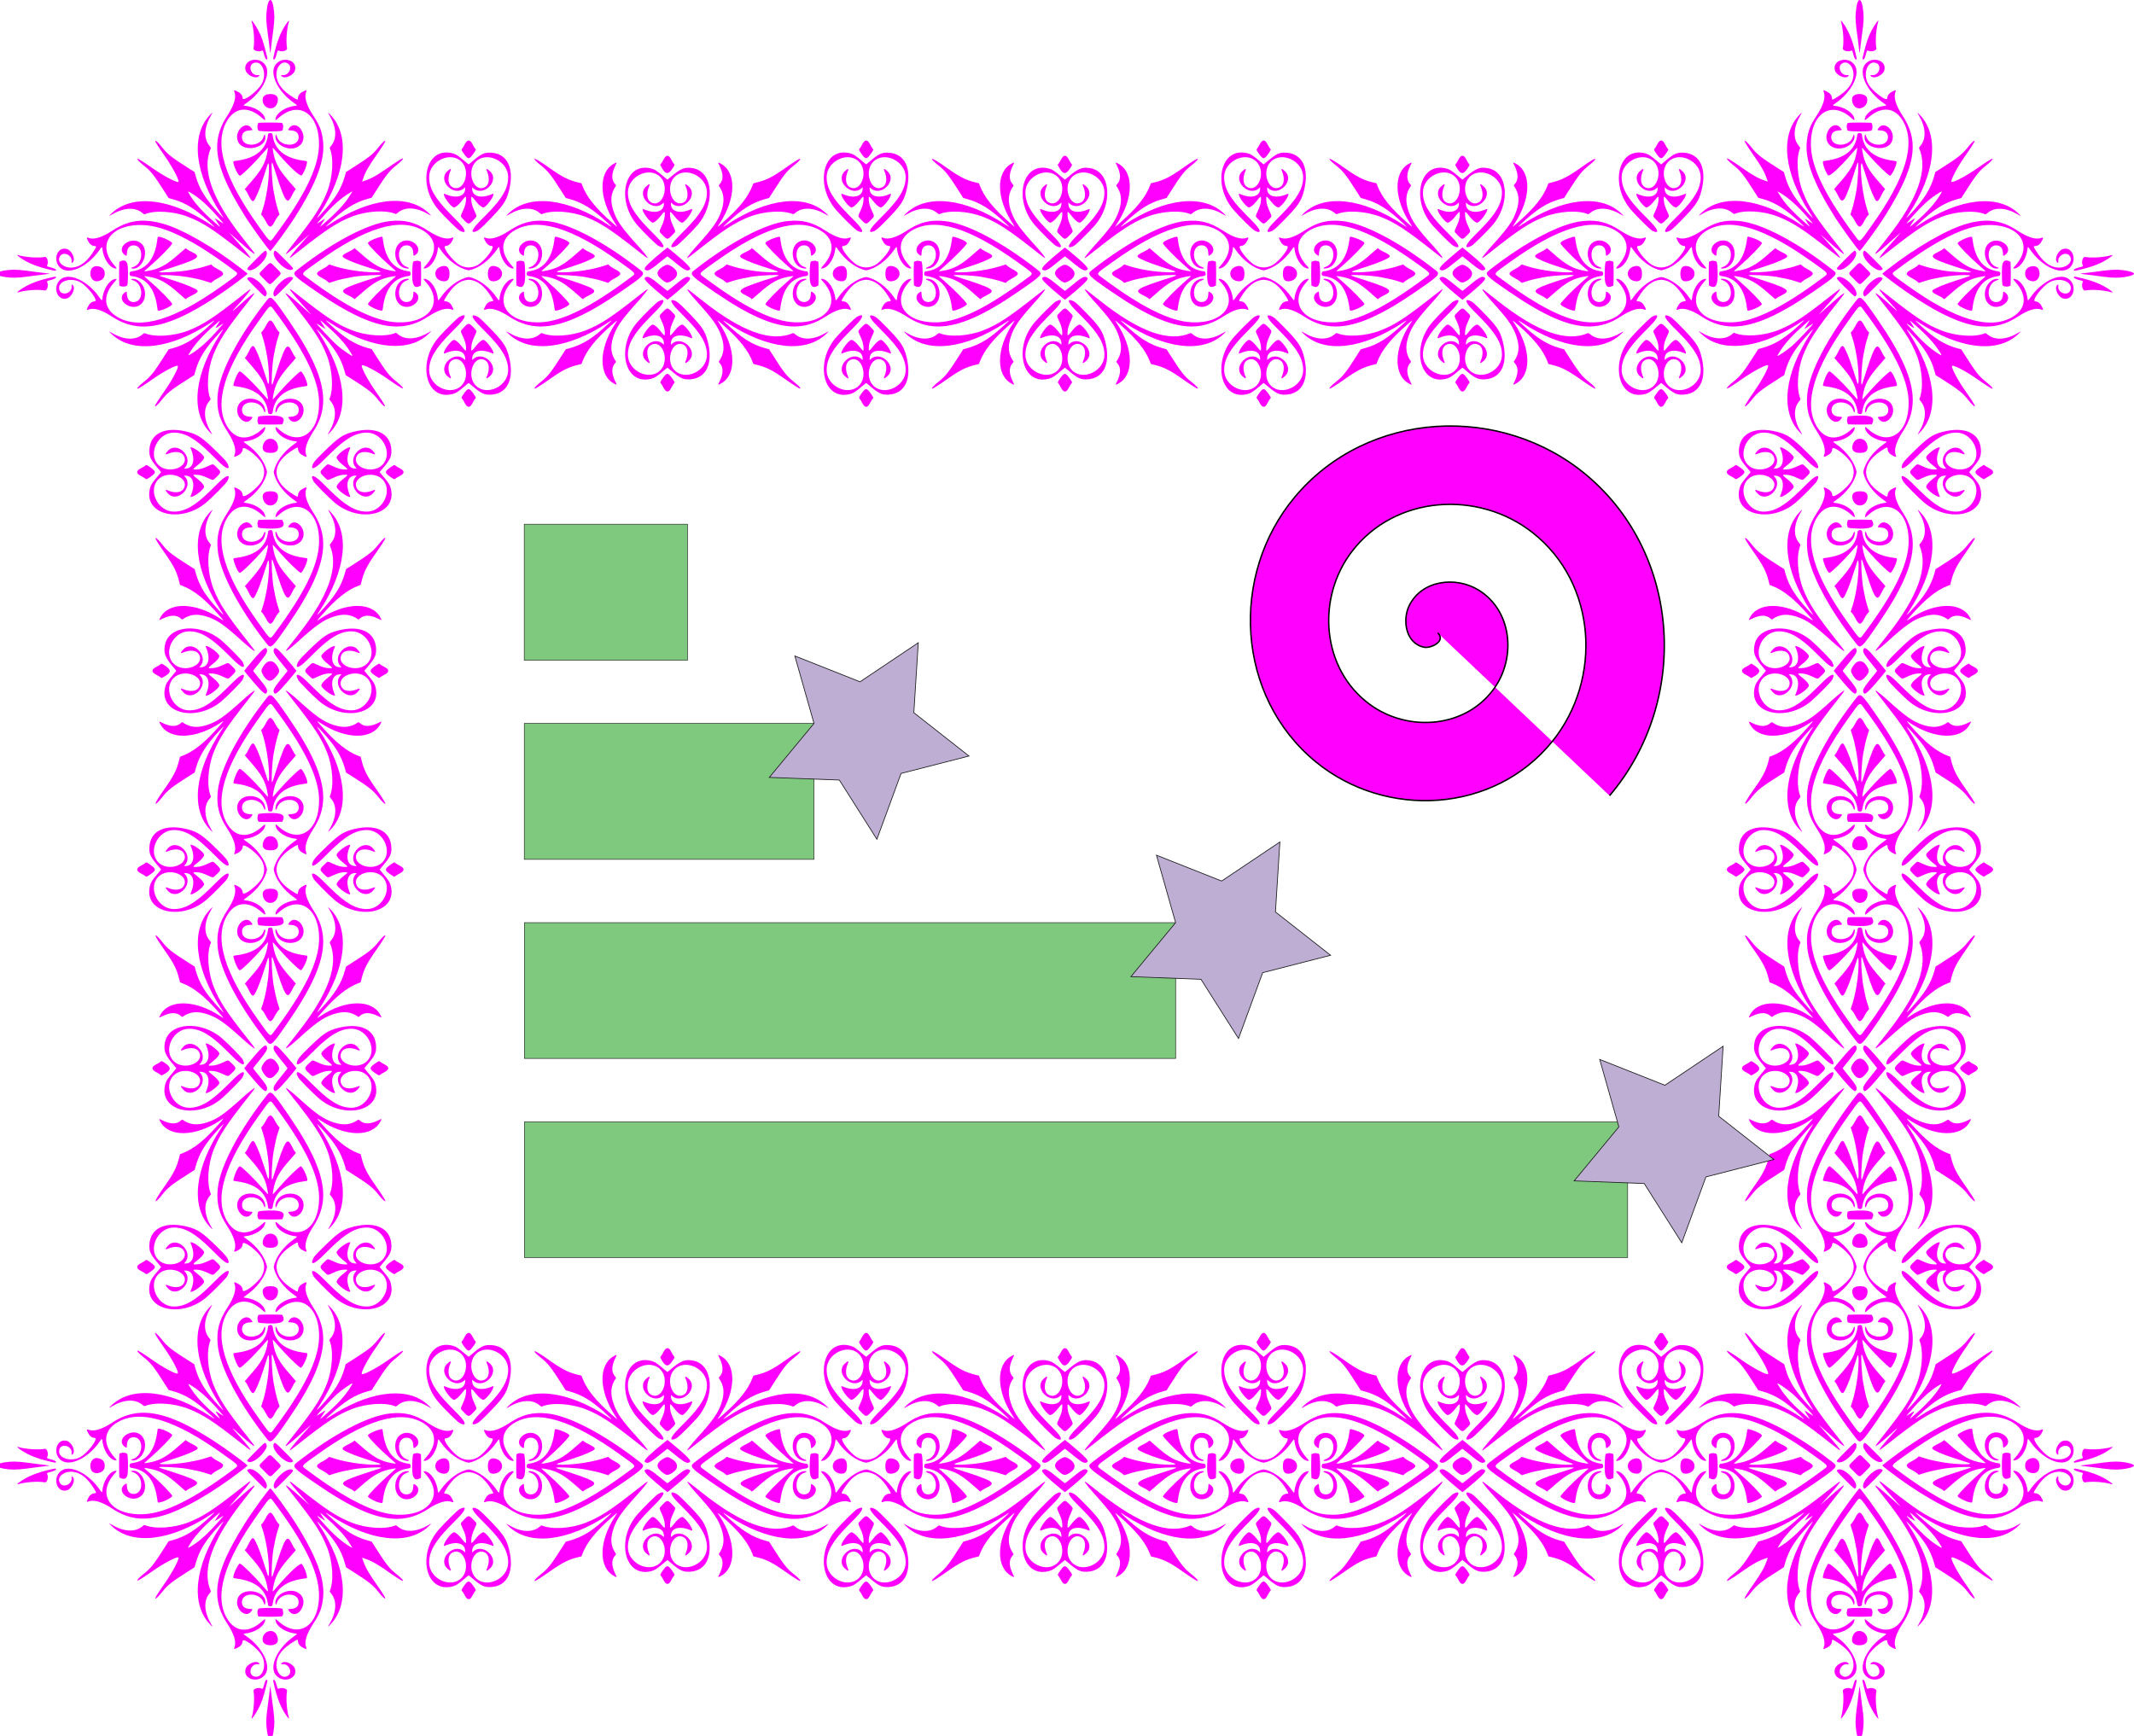 <?xml version="1.0" encoding="UTF-8" standalone="no"?>
<svg
   xmlns:dc="http://purl.org/dc/elements/1.1/"
   xmlns:cc="http://creativecommons.org/ns#"
   xmlns:rdf="http://www.w3.org/1999/02/22-rdf-syntax-ns#"
   xmlns:svg="http://www.w3.org/2000/svg"
   xmlns="http://www.w3.org/2000/svg"
   xmlns:xlink="http://www.w3.org/1999/xlink"
   xmlns:sodipodi="http://sodipodi.sourceforge.net/DTD/sodipodi-0.dtd"
   xmlns:inkscape="http://www.inkscape.org/namespaces/inkscape"
   inkscape:version="1.0alpha2 (883c7bc, 2019-06-02)"
   sodipodi:docname="decoration.svg"
   id="svg57"
   version="1.1"
   width="1499.976"
   viewBox="0 0 1499.967 1220.356"
   height="1220.356">
  <defs
     id="defs61" />
  <sodipodi:namedview
     inkscape:document-rotation="0"
     inkscape:current-layer="svg57"
     inkscape:window-maximized="0"
     inkscape:window-y="94"
     inkscape:window-x="277"
     inkscape:cy="1004.2337"
     inkscape:cx="683.25715"
     inkscape:zoom="0.15733333"
     fit-margin-bottom="0"
     fit-margin-right="0"
     fit-margin-left="0"
     fit-margin-top="0"
     showgrid="false"
     id="namedview59"
     inkscape:window-height="646"
     inkscape:window-width="1005"
     inkscape:pageshadow="2"
     inkscape:pageopacity="0"
     guidetolerance="10"
     gridtolerance="10"
     objecttolerance="10"
     borderopacity="1"
     bordercolor="#666666"
     pagecolor="#ffffff" />
  <g
     style="fill:#ff00ff"
     id="g55"
     transform="matrix(0,0.224,-0.224,0,1499.972,-0.012)">
    <path
       style="fill:#ff00ff"
       inkscape:connector-curvature="0"
       d="m 859.06,0 c -4.539,0 -10.173,20.008 -11.971,42.504 -1.534,19.193 -0.289,35.301 6.373,82.496 1.359,9.625 3.023,23.238 3.699,30.25 0.676,7.013 1.53,12.75 1.898,12.75 0.369,0 1.223,-5.737 1.898,-12.75 0.676,-7.013 2.341,-20.625 3.699,-30.25 6.662,-47.195 7.908,-63.303 6.375,-82.496 C 869.232,20.008 863.602,0 859.062,0 Z m -58.426,67.049 c -0.532,-0.071 -0.6,0.648 -0.141,2.201 7.14,24.136 9.865,62.81 5.945,84.375 -1.283,7.061 16.532,12.306 25.436,7.488 2.938,-1.59 4.706,-0.274 5.586,4.158 1.52,7.652 5.847,19.974 7.646,21.773 4.793,4.793 5.692,1.506 2.939,-10.756 -10.56,-47.05 -22.79,-77.489 -41.21,-102.54 -3.143,-4.276 -5.313,-6.584 -6.199,-6.701 z m 116.85,0 c -0.886,0.118 -3.054,2.425 -6.197,6.701 -15.454,21.023 -27.414,47.988 -36.035,81.25 -4.829,18.631 -7.416,30.978 -6.816,32.539 2.297,5.987 9.057,-6.328 12.223,-22.268 0.88,-4.432 2.65,-5.748 5.588,-4.158 8.904,4.817 26.719,-0.428 25.436,-7.488 -3.92,-21.565 -1.194,-60.239 5.945,-84.375 0.459,-1.553 0.389,-2.272 -0.143,-2.201 z m -106.01,122.36 c -18.753,0.06 -35.851,13.149 -29.816,33.662 4.272,14.524 29.92,26.891 40.076,19.324 5.027,-3.746 4.345,-5.529 -1.846,-4.82 -17.856,2.043 -31.132,-23.196 -18.182,-34.566 17.199,-15.101 39.96,6.433 38.061,36.008 -1.678,26.134 -19.356,48.535 -55.586,70.432 -10.61,6.413 -11.617,6.458 -11.967,0.535 -0.566,-9.591 -6.046,-16.139 -18.453,-22.045 -7.616,-3.625 -9.592,-3.193 -7.541,1.65 7.162,16.912 -0.311,42.325 -22.248,75.672 -32.489,49.386 -39.082,94.478 -22.773,155.74 16.522,62.067 73.885,162.09 145.84,254.31 6.313,8.09 11.806,14.593 12.207,14.451 2.268,-0.801 38.501,-49.019 56.553,-75.258 114.25,-166.07 135.76,-261.97 78.35,-349.24 -21.937,-33.347 -29.408,-58.76 -22.246,-75.672 2.051,-4.843 0.075,-5.276 -7.541,-1.65 -12.407,5.906 -17.889,12.454 -18.455,22.045 -0.775,13.129 -47.213,-21.66 -60.045,-44.982 -17.204,-31.269 -2.311,-73.101 23.477,-65.939 21.572,5.99 11.451,41.094 -11.104,38.514 -6.191,-0.708 -6.873,1.075 -1.846,4.82 10.156,7.566 35.802,-4.8 40.074,-19.324 9.902,-33.663 -42.485,-47.328 -62.266,-16.242 -18.268,28.709 10.653,85.266 61.078,119.45 8.129,5.51 8.994,7.052 4.209,7.504 -31.37,2.966 -60.398,21.311 -63.938,40.408 -1.185,6.39 0.268,6.174 8.461,-1.26 43.101,-39.108 85.888,-35.406 111.57,9.654 40.535,71.13 8.184,178.25 -99.037,327.92 -40.693,56.805 -35.43,53.497 -51.312,32.25 -91.416,-122.3 -135.86,-211.87 -138.81,-279.75 -4.461,-102.79 62.011,-149.67 127.7,-90.074 8.193,7.434 9.647,7.65 8.463,1.26 -3.54,-19.097 -32.568,-37.442 -63.938,-40.408 -4.785,-0.452 -3.92,-1.994 4.209,-7.504 50.426,-34.179 79.344,-90.736 61.076,-119.45 -7.727,-12.143 -20.428,-17.458 -32.449,-17.42 z m 47.654,106.96 c -4.605,-0.099 -9.471,0.808 -14.197,2.928 -16.138,7.239 -10.645,38.085 7.418,41.652 16.475,3.254 28.064,-5.199 30.336,-22.125 1.719,-12.806 -9.742,-22.157 -23.557,-22.455 z m -181.84,59.457 c -0.604,-0.021 -3.182,2.529 -8.021,7.641 -61.001,64.444 -47.336,183.89 35.453,309.89 10.62,16.163 10.287,16.348 -3.33,1.852 -44.826,-47.72 -64.928,-79.596 -76.496,-121.3 l -3.33,-12.002 -16,-10.148 c -56.913,-36.101 -68.451,-45.234 -87.098,-68.926 -10.792,-13.711 -20.402,-22.207 -20.402,-18.037 0,2.502 13.169,23.143 29.469,46.189 24.133,34.124 47.179,77.696 43.199,81.676 -3.98,3.98 -47.552,-19.066 -81.676,-43.199 -23.047,-16.299 -43.688,-29.469 -46.189,-29.469 -4.17,0 4.326,9.611 18.037,20.402 23.692,18.647 32.824,30.185 68.926,87.098 l 10.148,16 12.002,3.33 c 41.703,11.568 73.579,31.67 121.3,76.496 14.496,13.617 14.311,13.95 -1.852,3.33 -126,-82.789 -245.45,-96.454 -309.89,-35.453 -10.224,9.678 -10.202,10.32 0.146,4.186 37.798,-22.406 73.652,-24.228 96.277,-4.893 3.689,3.152 5.901,4.387 7,3.906 67.184,-29.378 159.78,3.564 282.61,100.54 9.9,7.816 22.5,17.719 28,22.006 5.5,4.287 12.025,9.394 14.5,11.348 14.334,11.317 2.842,-5.919 -22.535,-33.795 -10.726,-11.783 -24.469,-27.261 -31.965,-36.002 l -6,-6.998 6.998,6 c 8.741,7.496 24.219,21.238 36.002,31.965 15.147,13.789 34.837,29.535 36.932,29.535 2.13,0 -1.809,-5.623 -19.953,-28.5 -67.982,-85.711 -90.752,-120.57 -108.74,-166.5 -18,-45.945 -21.684,-106.57 -8.332,-137.11 0.481,-1.099 -0.754,-3.311 -3.906,-7 -19.335,-22.625 -17.513,-58.481 4.893,-96.279 3.067,-5.174 4.439,-7.766 3.836,-7.787 z m 363.55,0 c -0.604,0.021 0.771,2.613 3.838,7.787 22.406,37.798 24.226,73.654 4.891,96.279 -3.152,3.689 -4.385,5.901 -3.904,7 13.352,30.533 9.666,91.161 -8.334,137.11 -17.992,45.925 -40.762,80.789 -108.74,166.5 -18.144,22.876 -22.081,28.5 -19.951,28.5 2.095,0 21.783,-15.746 36.93,-29.535 21.904,-19.94 29.65,-26.649 30.168,-26.131 0.518,0.518 -6.193,8.262 -26.133,30.166 -13.789,15.147 -29.535,34.837 -29.535,36.932 0,2.13 5.623,-1.807 28.5,-19.951 85.711,-67.982 120.57,-90.752 166.5,-108.74 45.945,-18 106.57,-21.685 137.11,-8.334 1.099,0.481 3.311,-0.754 7,-3.906 22.625,-19.335 58.481,-17.513 96.279,4.893 10.348,6.134 10.371,5.493 0.146,-4.186 -64.444,-61.001 -183.9,-47.336 -309.9,35.453 -16.163,10.62 -16.348,10.287 -1.852,-3.33 47.72,-44.826 79.598,-64.928 121.3,-76.496 l 12,-3.33 10.15,-16 c 36.101,-56.913 45.232,-68.451 68.924,-87.098 13.711,-10.792 22.209,-20.402 18.039,-20.402 -2.502,0 -23.143,13.169 -46.19,29.469 -34.822,24.627 -75.633,46.242 -79.676,42.199 -4.043,-4.043 17.572,-44.853 42.199,-79.676 16.299,-23.047 29.467,-43.688 29.467,-46.189 0,-4.17 -9.609,4.326 -20.4,18.037 -18.647,23.692 -30.187,32.824 -87.1,68.926 l -16,10.148 -3.328,12.002 c -11.568,41.703 -31.67,73.579 -76.496,121.3 -13.617,14.496 -13.95,14.311 -3.33,-1.852 82.789,-126 96.454,-245.45 35.453,-309.89 -4.839,-5.112 -7.42,-7.662 -8.024,-7.641 z m -181.78,30.742 c -6.724,0 -13.446,0.069 -18.547,0.209 l -18.549,0.508 -1.533,2.963 c -7.408,14.326 -1.261,22.593 17.629,23.707 22.457,1.324 51.403,0.401 57.182,-1.822 4.181,-1.609 5.737,-15.523 2.447,-21.885 l -1.531,-2.963 -18.549,-0.508 c -5.101,-0.14 -11.825,-0.209 -18.549,-0.209 z m -75.498,8.391 c -10.131,0.085 -20.753,8.711 -26.127,23.934 -7.339,20.79 3.238,42.058 23.625,47.506 29.906,7.991 66.068,-14.905 61.553,-38.971 -0.96,-5.117 -2.049,-4.215 -4.619,3.82 -10.344,32.348 -67.934,33.408 -67.934,1.25 0,-13.144 8.381,-20.507 24.25,-21.305 9.822,-0.494 9.93,-0.619 5.719,-6.74 -4.486,-6.52 -10.388,-9.545 -16.467,-9.494 z m 151,0 c -6.079,-0.051 -11.979,2.975 -16.465,9.494 -4.211,6.121 -4.105,6.247 5.717,6.744 15.882,0.804 24.25,8.153 24.25,21.293 0,32.166 -57.585,31.115 -67.932,-1.24 -2.57,-8.036 -3.661,-8.939 -4.621,-3.822 -2.872,15.311 13.496,33.976 34.188,38.984 35.075,8.49 61.93,-16.535 50.992,-47.52 -5.373,-15.222 -15.998,-23.849 -26.129,-23.934 z m -76.266,24.312 c -3.719,10e-4 -6.068,2.455 -6.666,7.139 -5.73,44.874 -37.578,71.391 -95.566,79.57 -13.249,1.869 -13,1.783 -13,4.481 0,11.856 16.393,45.064 21.158,42.861 8.055,-3.723 43.102,-37.96 67.342,-65.785 18.595,-21.345 19.284,-22.089 19.879,-21.494 0.296,0.296 -0.085,4.346 -0.846,8.998 -6.295,38.494 -18.229,60.152 -57.002,103.46 -5.909,6.6 -11.608,13.211 -12.662,14.689 l -1.916,2.688 2.981,3.397 c 1.64,1.868 5.558,8.712 8.707,15.211 16.205,33.444 21.374,25.159 59.719,-95.732 1.177,-3.712 2.591,-6.862 3.141,-7 3.284,-0.823 0.072,61.202 -4.57,88.248 -3.195,18.612 -8.849,43.909 -11.959,53.5 -0.535,1.65 -2.31,7.241 -3.945,12.424 l -2.975,9.424 4.336,4.635 c 2.385,2.549 6.88,9.558 9.988,15.576 6.274,12.145 7.042,13.288 10.598,15.738 1.36,0.937 3.172,1.703 4.027,1.703 4.433,0 7.516,-3.675 14.627,-17.441 3.109,-6.018 7.604,-13.027 9.988,-15.576 l 4.336,-4.635 -2.975,-9.424 c -1.636,-5.183 -3.412,-10.774 -3.947,-12.424 -5.159,-15.911 -11.891,-49.659 -14.562,-73 -4.884,-42.672 -4.246,-78.823 1.094,-62 21.371,67.328 27.603,84.455 38.754,106.5 6.577,13.001 10.634,10.973 21.045,-10.514 3.149,-6.499 7.067,-13.343 8.707,-15.211 l 2.982,-3.397 -1.918,-2.688 c -1.054,-1.478 -6.751,-8.089 -12.66,-14.689 -38.773,-43.305 -50.707,-64.963 -57.002,-103.46 -0.76,-4.652 -1.141,-8.702 -0.846,-8.998 0.595,-0.595 1.282,0.149 19.877,21.494 24.24,27.825 59.289,62.063 67.344,65.785 4.765,2.202 21.156,-31.006 21.156,-42.861 0,-2.698 0.249,-2.612 -13,-4.481 -57.989,-8.18 -89.834,-34.697 -95.564,-79.57 -0.594,-4.65 -0.942,-5.193 -4.043,-6.314 -1.53,-0.553 -2.921,-0.825 -4.16,-0.824 z m -256.29,183.98 c 0.925,0.037 2.686,0.906 5.217,2.379 28.818,16.768 56.139,41.157 91.713,81.873 16.159,18.495 16.19,18.572 4.496,10.777 -4.859,-3.239 -11.017,-7.146 -13.686,-8.684 l -4.852,-2.797 2.795,4.852 c 1.538,2.668 5.447,8.829 8.685,13.688 7.795,11.694 7.718,11.661 -10.777,-4.498 -34.111,-29.802 -58.156,-55.388 -73.154,-77.838 -9.7,-14.52 -12.801,-19.848 -10.438,-19.752 z m 512.45,0.895 c 1.51,0.004 -0.458,3.308 -5.107,10.709 -16.292,25.93 -40.72,52.757 -75.75,83.189 -7.15,6.212 -14.238,12.428 -15.75,13.814 -4.13,3.785 -3.424,2.22 4.25,-9.424 10.016,-15.197 9.763,-15.445 -5.516,-5.375 -13.702,9.031 -13.768,9.267 2.678,-9.557 33.112,-37.899 58.44,-61.071 84.986,-77.75 5.756,-3.617 9.034,-5.61 10.209,-5.607 z m -655.39,90.26 c -34.181,0.411 -64.758,11.151 -95.709,31.512 -33.347,21.937 -58.758,29.408 -75.67,22.246 -4.843,-2.051 -5.276,-0.075 -1.65,7.541 5.906,12.407 12.452,17.887 22.043,18.453 13.129,0.775 -21.658,47.215 -44.98,60.047 -31.269,17.204 -73.101,2.309 -65.939,-23.479 5.99,-21.572 41.094,-11.449 38.514,11.105 -0.708,6.191 1.075,6.873 4.82,1.846 7.566,-10.156 -4.802,-35.802 -19.326,-40.074 -33.663,-9.902 -47.328,42.485 -16.242,62.266 28.703,18.264 85.316,-10.684 119.45,-61.078 5.506,-8.129 7.05,-8.994 7.502,-4.209 2.966,31.37 21.311,60.398 40.408,63.938 6.39,1.184 6.174,-0.27 -1.26,-8.463 -39.108,-43.101 -35.406,-85.886 9.654,-111.56 71.13,-40.535 178.25,-8.184 327.92,99.037 56.805,40.693 53.497,35.43 32.25,51.312 -122.3,91.416 -211.87,135.86 -279.75,138.81 -102.79,4.461 -149.67,-62.011 -90.074,-127.7 7.434,-8.193 7.65,-9.647 1.26,-8.463 -19.097,3.54 -37.443,32.568 -40.408,63.938 -0.452,4.785 -1.996,3.92 -7.502,-4.209 -34.133,-50.394 -90.746,-79.343 -119.45,-61.078 -31.086,19.781 -17.421,72.168 16.242,62.266 14.524,-4.272 26.893,-29.918 19.326,-40.074 -3.746,-5.027 -5.529,-4.345 -4.82,1.846 2.043,17.856 -23.196,31.132 -34.566,18.182 -15.101,-17.199 6.433,-39.962 36.008,-38.062 26.134,1.678 48.533,19.358 70.43,55.588 6.412,10.61 6.458,11.617 0.535,11.967 -9.591,0.566 -16.137,6.046 -22.043,18.453 -3.625,7.616 -3.193,9.592 1.65,7.541 16.912,-7.162 42.323,0.309 75.67,22.246 30.834,20.284 47.145,26.566 78.742,30.324 58.456,6.953 129.37,-18.874 236.33,-86.072 35.064,-22.029 109.17,-75.886 109.17,-79.34 0,-3.453 -74.106,-57.309 -109.17,-79.338 -95.415,-59.945 -162.4,-87.945 -219.36,-87.26 z m 49.496,50.598 c -2.698,0 -2.614,-0.249 -4.482,13 -8.18,57.989 -34.695,89.836 -79.568,95.566 -4.65,0.594 -5.193,0.94 -6.314,4.041 -2.212,6.118 0.069,10.031 6.314,10.828 44.874,5.73 71.389,37.576 79.568,95.564 0.659,4.675 1.393,9.512 1.629,10.75 0.988,5.179 31.844,-5.03 44.344,-14.672 5.389,-4.157 -22.147,-34.757 -64.414,-71.578 -21.345,-18.595 -22.089,-19.282 -21.494,-19.877 0.296,-0.296 4.344,0.085 8.996,0.846 38.494,6.295 60.154,18.229 103.46,57.002 6.6,5.909 13.211,11.606 14.689,12.66 l 2.688,1.918 3.394,-2.982 c 1.868,-1.64 8.714,-5.558 15.213,-8.707 33.444,-16.205 25.159,-21.372 -95.732,-59.717 -3.712,-1.177 -6.862,-2.593 -7,-3.143 -0.823,-3.284 61.202,-0.07 88.248,4.572 18.612,3.195 43.909,8.849 53.5,11.959 1.65,0.535 7.241,2.31 12.424,3.945 l 9.424,2.975 4.635,-4.336 c 2.549,-2.385 9.558,-6.88 15.576,-9.988 23.414,-12.095 23.44,-17.317 0.146,-29.232 -6.098,-3.119 -13.173,-7.623 -15.723,-10.008 l -4.635,-4.336 -9.424,2.975 c -5.183,1.636 -10.774,3.41 -12.424,3.945 -15.911,5.159 -49.659,11.891 -73,14.562 -42.672,4.884 -78.823,4.248 -62,-1.092 67.328,-21.371 84.455,-27.603 106.5,-38.754 13.001,-6.577 10.973,-10.634 -10.514,-21.045 -6.499,-3.149 -13.345,-7.067 -15.213,-8.707 l -3.394,-2.982 -2.688,1.916 c -1.478,1.054 -8.089,6.753 -14.689,12.662 -43.305,38.773 -64.965,50.707 -103.46,57.002 -4.652,0.761 -8.7,1.141 -8.996,0.846 -0.595,-0.595 0.149,-1.284 21.494,-19.879 27.825,-24.24 62.062,-59.287 65.785,-67.342 2.202,-4.765 -31.006,-21.158 -42.861,-21.158 z m -79.426,11.744 c -26.743,0.458 -48.916,29.858 -26.582,45.225 6.121,4.211 6.247,4.103 6.744,-5.719 0.804,-15.882 8.151,-24.25 21.291,-24.25 32.166,0 31.115,57.587 -1.24,67.934 -7.296,2.333 -8.73,3.488 -5.5,4.432 40.701,11.891 58.636,-70.356 18.607,-85.332 -4.446,-1.663 -8.944,-2.364 -13.32,-2.289 z m 444.98,32.096 c -1.41,-0.026 -2.135,1.253 -3.148,3.144 -6.361,11.874 17.178,43.316 41.58,55.539 5.91,2.96 9.873,3.127 14.568,0.611 6.053,-3.243 5.845,-3.534 -23.385,-32.764 -20.096,-20.096 -26.513,-26.474 -29.615,-26.531 z m -30.039,0.014 c -3.13,0.088 -9.648,6.572 -30.1,27.023 -29.748,29.748 -29.942,30.017 -23.893,33.258 17.406,9.324 66.475,-39.745 57.15,-57.15 -1.013,-1.89 -1.736,-3.171 -3.158,-3.131 z m -778.6,13.23 c -3.919,0.112 12.31,11.883 29.633,21.082 21.025,11.165 36.481,16.347 82.5,27.652 7.988,1.962 10.609,1.129 8.551,-2.717 -1.14,-2.13 -7.688,-4.814 -18.551,-7.604 -8.729,-2.241 -10.171,-3.377 -8.414,-6.625 4.844,-8.955 -0.371,-26.777 -7.459,-25.488 -21.565,3.92 -60.241,1.194 -84.377,-5.945 -0.858,-0.254 -1.477,-0.367 -1.883,-0.355 z m 332.18,18.52 c -3.463,-0.012 -6.909,0.542 -9.295,1.775 l -2.963,1.531 -0.508,18.549 c -0.28,10.202 -0.281,26.892 -0.002,37.09 0.562,20.511 0.279,19.718 7.723,21.539 1.65,0.404 4.125,0.574 5.5,0.379 10.84,-1.534 11.114,-1.631 12.145,-4.309 3.002,-7.802 2.992,-64.523 -0.012,-72.332 -1.005,-2.613 -6.817,-4.202 -12.588,-4.223 z m 461.44,6.975 c -4.024,0.053 -8.121,5.083 -18.219,15.168 -20.193,20.167 -20.139,16.357 -0.523,36 19.614,19.641 15.806,19.691 36.002,-0.479 20.193,-20.167 20.137,-16.357 0.521,-36 -9.807,-9.82 -13.757,-14.743 -17.781,-14.689 z m -545.25,9.328 c -1.655,0.019 -3.367,0.185 -5.127,0.516 -16.364,3.07 -18.774,38.944 -3.106,46.236 4.804,2.236 14.468,1.131 21.832,-2.494 23.552,-11.595 11.232,-44.537 -13.6,-44.258 z m -258.88,11.54 c -4.947,-0.005 -9.551,0.205 -14.35,0.588 -53.092,4.242 -54.382,19.584 -2.006,23.873 14.273,1.169 14.528,1.17 30.283,0.094 14.528,-0.992 23.055,-1.997 54.217,-6.396 9.625,-1.359 23.238,-3.024 30.25,-3.699 7.013,-0.676 12.75,-1.532 12.75,-1.9 0,-0.369 -5.737,-1.223 -12.75,-1.898 -7.013,-0.676 -20.625,-2.341 -30.25,-3.699 -35.396,-4.997 -53.305,-6.946 -68.145,-6.961 z m 129.31,21.816 c -1.196,-0.014 -2.818,0.204 -4.885,0.646 -48.73,10.426 -81.903,23.483 -107.53,42.324 -3.712,2.729 -6.75,5.422 -6.75,5.984 0,0.59 0.95,0.74 2.25,0.355 24.136,-7.14 62.812,-9.865 84.377,-5.945 7.088,1.288 12.303,-16.533 7.459,-25.488 -1.757,-3.248 -0.315,-4.384 8.414,-6.625 10.982,-2.82 17.415,-5.479 18.598,-7.689 1.271,-2.375 0.7,-3.532 -1.93,-3.562 z m 736.97,0.393 c -21.092,0.754 -60.769,44.256 -50.641,59.713 2.849,4.348 3.679,3.704 32.703,-25.32 29.663,-29.663 29.859,-29.936 23.811,-33.176 -1.708,-0.915 -3.691,-1.295 -5.873,-1.217 z m -125.33,0.988 c -2.16,-0.066 -4.127,0.317 -5.828,1.228 -6.044,3.238 -5.828,3.54 23.184,32.641 28.268,28.355 29.446,29.261 32.332,24.855 10.084,-15.39 -28.805,-58.087 -49.688,-58.725 z m -366.68,5.443 c -1.235,0.016 -2.47,0.134 -3.701,0.365 -5.117,0.96 -4.215,2.051 3.82,4.621 32.348,10.344 33.408,67.932 1.25,67.932 -13.144,0 -20.507,-8.381 -21.305,-24.25 -0.494,-9.822 -0.619,-9.928 -6.74,-5.717 -17.385,11.962 -9.916,33.996 14.439,42.594 26.049,9.196 49.153,-8.258 49.092,-37.086 -0.053,-25.43 -18.337,-48.695 -36.855,-48.459 z m 491.23,31.973 c -0.255,0.037 -0.365,0.216 -0.365,0.516 0,2.095 15.746,21.783 29.535,36.93 10.726,11.783 24.469,27.263 31.965,36.004 l 6,6.996 -6.996,-6 c -8.741,-7.496 -24.221,-21.238 -36.004,-31.965 -15.147,-13.789 -34.835,-29.535 -36.93,-29.535 -2.13,0 1.807,5.623 19.951,28.5 67.982,85.711 90.752,120.57 108.74,166.5 18,45.945 21.686,106.57 8.334,137.11 -0.481,1.099 0.752,3.311 3.904,7 19.324,22.611 17.513,58.485 -4.859,96.226 -2.554,4.308 -4.645,8.119 -4.645,8.469 0,1.503 12.703,-12.014 18.611,-19.803 49.671,-65.486 32.235,-180.41 -45.266,-298.36 -10.62,-16.163 -10.287,-16.35 3.33,-1.853 44.826,47.72 64.928,79.598 76.496,121.3 l 3.328,12 16,10.15 c 56.913,36.101 68.453,45.234 87.1,68.926 10.792,13.711 20.4,22.207 20.4,18.037 0,-2.502 -13.168,-23.143 -29.467,-46.19 -24.133,-34.124 -47.179,-77.696 -43.199,-81.676 3.98,-3.98 47.552,19.066 81.676,43.199 23.047,16.3 43.688,29.467 46.19,29.467 4.17,0 -4.328,-9.609 -18.039,-20.4 -23.692,-18.647 -32.822,-30.187 -68.924,-87.1 l -10.15,-16 -12,-3.328 c -41.703,-11.568 -73.581,-31.67 -121.3,-76.496 -14.496,-13.617 -14.311,-13.95 1.852,-3.33 126,82.789 245.45,96.454 309.9,35.453 10.224,-9.678 10.202,-10.32 -0.146,-4.186 -37.798,22.406 -73.654,24.228 -96.279,4.893 -3.689,-3.152 -5.901,-4.387 -7,-3.906 -30.533,13.352 -91.163,9.666 -137.11,-8.334 -45.925,-17.992 -80.789,-40.762 -166.5,-108.74 -18.587,-14.742 -25.784,-20.105 -27.83,-20.455 -0.118,-0.02 -0.22,-0.024 -0.305,-0.012 z m -123.73,1 c -0.085,-0.012 -0.187,-0.008 -0.305,0.012 -2.046,0.35 -9.243,5.713 -27.83,20.455 -85.711,67.982 -120.57,90.752 -166.5,108.74 -45.945,18 -106.57,21.686 -137.11,8.334 -1.099,-0.481 -3.311,0.754 -7,3.906 -22.625,19.335 -58.479,17.513 -96.277,-4.893 -10.348,-6.134 -10.371,-5.492 -0.146,4.186 64.444,61.001 183.89,47.336 309.89,-35.453 16.163,-10.62 16.348,-10.287 1.852,3.33 -47.72,44.826 -79.596,64.928 -121.3,76.496 l -12.002,3.328 -10.148,16 c -36.101,56.912 -45.234,68.453 -68.926,87.1 -13.711,10.792 -22.207,20.4 -18.037,20.4 2.502,0 23.143,-13.167 46.189,-29.467 31.84,-22.518 52.052,-33.925 71.008,-40.072 4.675,-1.516 8.907,-2.983 9.404,-3.262 0.498,-0.279 0.677,-0.101 0.398,0.397 -0.279,0.497 -1.748,4.729 -3.264,9.404 -6.147,18.956 -17.552,39.17 -40.07,71.01 -16.299,23.047 -29.469,43.688 -29.469,46.19 0,4.17 9.611,-4.326 20.402,-18.037 18.647,-23.692 30.185,-32.824 87.098,-68.926 l 16,-10.15 3.33,-12 c 11.568,-41.703 31.67,-73.581 76.496,-121.3 13.617,-14.496 13.95,-14.309 3.33,1.853 -82.789,126 -96.454,245.45 -35.453,309.89 9.678,10.224 10.32,10.202 4.186,-0.146 -22.406,-37.798 -24.228,-73.654 -4.893,-96.279 3.152,-3.689 4.387,-5.901 3.906,-7 -13.352,-30.533 -9.668,-91.163 8.332,-137.11 17.992,-45.925 40.762,-80.789 108.74,-166.5 18.144,-22.876 22.083,-28.5 19.953,-28.5 -2.126,0 -21.873,15.821 -37.346,29.922 -9.26,8.439 -28.186,25.287 -33.086,29.453 l -2.5,2.125 2.127,-2.5 c 4.166,-4.9 21.014,-23.826 29.453,-33.086 14.1,-15.472 29.92,-35.218 29.92,-37.344 0,-0.3 -0.11,-0.479 -0.365,-0.516 z m 218.65,96.42 c 3.28,0.117 58.563,52.52 70.922,67.31 13.044,15.61 30.793,41.416 30.793,44.77 0,1.285 -2.82,-0.262 -17,-9.332 -24.378,-15.593 -50.086,-39.38 -81.838,-75.723 -16.159,-18.495 -16.19,-18.57 -4.496,-10.775 4.859,3.239 11.017,7.146 13.686,8.684 l 4.854,2.797 -2.797,-4.851 c -1.538,-2.668 -5.445,-8.829 -8.684,-13.688 -3.239,-4.859 -5.739,-8.98 -5.557,-9.158 0.026,-0.025 0.065,-0.035 0.117,-0.033 z m -314.15,1.85 c 0.633,0.055 -1.011,2.553 -4.041,7.043 -2.794,4.141 -6.405,9.773 -8.023,12.518 l -2.941,4.99 4.99,-2.943 c 2.744,-1.618 8.377,-5.228 12.518,-8.021 10.264,-6.926 10.106,-6.612 -5.797,11.59 -29.802,34.111 -55.388,58.158 -77.838,73.156 -4.125,2.756 -10.278,6.626 -13.674,8.602 l -6.174,3.592 3.592,-6.174 c 16.632,-28.591 41.147,-56.032 81.756,-91.512 10.239,-8.945 14.819,-12.911 15.633,-12.84 z"
       id="c" />
    <path
       style="fill:#ff00ff"
       inkscape:connector-curvature="0"
       d="m 2105.4,490.11 c -1.947,-0.036 -3.921,0.811 -5.953,2.522 -1.652,1.39 -4.849,6.228 -7.105,10.75 -2.256,4.522 -5.427,9.732 -7.045,11.576 -2.874,3.276 -2.906,3.427 -1.336,6.5 3.048,5.966 11.584,17.636 15.459,21.137 6.413,5.794 10.82,3.497 20.625,-10.75 8.562,-12.441 8.717,-12.941 5.256,-16.887 -1.618,-1.845 -4.789,-7.054 -7.045,-11.576 -4.41,-8.839 -8.572,-13.192 -12.855,-13.271 z m -416.3,8.994 c -4.17,0 4.328,9.609 18.039,20.4 23.692,18.647 32.822,30.187 68.924,87.1 l 10.15,16 12,3.328 c 41.703,11.568 73.581,31.672 121.3,76.498 14.496,13.617 14.311,13.948 -1.852,3.328 -126,-82.789 -245.45,-96.454 -309.9,-35.453 -10.224,9.678 -10.202,10.322 0.146,4.188 37.798,-22.406 73.654,-24.228 96.279,-4.893 3.689,3.152 5.901,4.387 7,3.906 67.184,-29.378 159.78,3.564 282.61,100.54 9.9,7.816 22.5,17.719 28,22.006 5.5,4.287 12.025,9.392 14.5,11.346 14.334,11.317 2.842,-5.917 -22.535,-33.793 -51.386,-56.446 -67.477,-79.325 -78.029,-110.95 -10.546,-31.607 -8.2,-54.958 7.809,-77.768 1.011,-1.44 0.711,-2.252 -1.84,-5 -12.597,-13.568 -12.526,-32.605 0.217,-58.604 5.486,-11.193 5.403,-11.351 -3.469,-6.689 -50.227,26.394 -48.896,109.43 3.016,188.2 8.905,13.512 9.132,13.58 -9.668,-2.846 -51.73,-45.196 -79.534,-79.773 -93.551,-116.34 l -2.684,-7 -10.383,-2.559 c -31.032,-7.646 -49.901,-17.19 -89.893,-45.473 -23.047,-16.299 -43.688,-29.469 -46.189,-29.469 z m 832.4,0 c -2.502,0 -23.143,13.169 -46.19,29.469 -39.991,28.283 -58.858,37.827 -89.891,45.473 l -10.383,2.559 -2.684,7 c -14.017,36.565 -41.821,71.142 -93.551,116.34 -18.8,16.426 -18.573,16.357 -9.668,2.846 51.912,-78.764 53.241,-161.8 3.014,-188.2 -8.871,-4.662 -8.953,-4.503 -3.467,6.689 12.742,25.999 12.812,45.035 0.215,58.604 -2.551,2.748 -2.849,3.56 -1.838,5 16.009,22.81 18.352,46.161 7.807,77.768 -10.552,31.626 -26.641,54.505 -78.027,110.95 -13.789,15.147 -29.535,34.835 -29.535,36.93 0,2.13 5.623,-1.807 28.5,-19.951 85.711,-67.982 120.57,-90.752 166.5,-108.74 45.945,-18 106.57,-21.684 137.11,-8.332 1.099,0.481 3.311,-0.754 7,-3.906 22.625,-19.335 58.479,-17.513 96.277,4.893 10.348,6.134 10.371,5.491 0.146,-4.188 -64.444,-61.001 -183.89,-47.336 -309.89,35.453 -16.163,10.62 -16.348,10.289 -1.851,-3.328 47.72,-44.826 79.596,-64.93 121.3,-76.498 l 12.002,-3.328 10.148,-16 c 36.101,-56.913 45.234,-68.453 68.926,-87.1 13.711,-10.792 22.207,-20.4 18.037,-20.4 z m -347.87,28.588 c -4.667,0.108 -9.56,0.708 -14.666,1.844 -13.579,3.021 -20.679,7.513 -44.766,28.318 -4.616,3.987 -8.618,7.25 -8.893,7.25 -0.275,0 -4.278,-3.263 -8.895,-7.25 -30.134,-26.029 -40.103,-30.763 -62.018,-29.447 -51.329,3.082 -73.206,49.844 -55.666,118.99 8.482,33.437 18.249,47.631 66.293,96.336 24.063,24.394 29.382,28.854 38.129,31.979 16.469,5.883 11.897,-6.969 -10.617,-29.848 -8.1,-8.231 -19.452,-19.767 -25.227,-25.637 -47.888,-48.675 -66,-80.235 -66,-115 0,-50.842 67.672,-82.918 101.79,-48.25 31.152,31.653 5.286,99.603 -30.016,78.852 -12.398,-7.288 -14.491,-28.11 -5.021,-49.945 3.782,-8.719 0.021,-8.324 -10,1.049 -31.111,29.101 20.506,81.346 52.561,53.201 l 3.686,-3.234 -0.016,4.354 c -0.082,23.84 -25.913,31.87 -59.115,18.379 -8.044,-3.269 -8.226,-3.239 -7.396,1.225 2.12,11.411 24.255,39.25 31.207,39.25 5.056,0 13.991,-7.095 22.617,-17.961 15.385,-19.378 16.276,-19.676 15.396,-5.144 -0.671,11.096 -3.109,19.351 -10.527,35.656 -7.593,16.687 -7.864,14.59 3.391,26.254 15.026,15.573 15.859,15.573 30.885,0 11.254,-11.664 10.985,-9.567 3.393,-26.254 -7.419,-16.305 -9.858,-24.56 -10.529,-35.656 -0.879,-14.531 0.014,-14.233 15.398,5.144 8.626,10.865 17.562,17.961 22.617,17.961 6.952,0 29.085,-27.839 31.205,-39.25 0.829,-4.464 0.648,-4.493 -7.396,-1.225 -33.202,13.491 -59.033,5.461 -59.115,-18.379 l -0.014,-4.354 3.684,3.234 c 32.055,28.145 83.671,-24.101 52.56,-53.201 -10.02,-9.373 -13.782,-9.768 -10,-1.049 9.47,21.835 7.376,42.658 -5.021,49.945 -35.302,20.751 -61.166,-47.198 -30.014,-78.852 34.119,-34.668 101.79,-2.592 101.79,48.25 0,34.765 -18.112,66.325 -66,115 -5.775,5.87 -17.128,17.406 -25.228,25.637 -25.261,25.669 -27.396,38.98 -4.334,27.014 6.498,-3.371 46.931,-43.135 65.482,-64.396 63.942,-73.284 44.416,-182.41 -25.596,-180.79 z m -68.324,250.41 c -0.618,0 -23.02,18.467 -37,30.502 -31.72,27.306 -38.765,36.028 -32.016,39.635 9.12,4.874 14.893,1.536 56.865,-32.887 6.203,-5.088 11.672,-9.25 12.15,-9.25 0.479,0 5.945,4.162 12.148,9.25 42.742,35.054 48.806,38.412 58.213,32.248 4.976,-3.261 -3.892,-13.628 -33.361,-38.996 -13.98,-12.035 -36.382,-30.502 -37,-30.502 z m 0.541,54.256 c -2.846,-0.073 -5.651,0.774 -8.824,2.371 -29.032,14.615 -29.317,34.622 -0.717,50.318 6.776,3.719 10.561,3.812 17.283,0.428 23.143,-11.651 28.796,-24.945 15.967,-37.555 -10.988,-10.8 -17.447,-15.402 -23.709,-15.562 z m -63.85,37.754 c -2.559,0.004 -4.701,0.951 -7.053,2.492 -5.927,3.884 8.032,18.337 56.342,58.336 7.415,6.139 13.724,11.162 14.02,11.162 0.618,0 23.02,-18.469 37,-30.504 29.469,-25.368 38.338,-35.733 33.361,-38.994 -9.407,-6.164 -15.471,-2.806 -58.213,32.248 -6.203,5.088 -11.67,9.25 -12.148,9.25 -0.479,0 -5.947,-4.162 -12.15,-9.25 -32.056,-26.29 -43.481,-34.753 -51.158,-34.74 z m 0.943,39.043 c -0.085,-0.012 -0.187,-0.008 -0.305,0.012 -2.046,0.35 -9.243,5.715 -27.83,20.457 -85.711,67.982 -120.57,90.752 -166.5,108.74 -45.945,18 -106.57,21.684 -137.11,8.332 -1.099,-0.481 -3.311,0.754 -7,3.906 -22.625,19.335 -58.481,17.513 -96.279,-4.893 -10.348,-6.134 -10.371,-5.491 -0.146,4.187 64.444,61.001 183.9,47.334 309.9,-35.455 16.163,-10.62 16.348,-10.287 1.852,3.33 -47.72,44.826 -79.598,64.928 -121.3,76.496 l -12,3.33 -10.15,16 c -36.101,56.913 -45.232,68.453 -68.924,87.1 -10.885,8.567 -18.84,16.606 -18.84,19.041 0,3.489 14.999,-5.484 46.99,-28.109 39.991,-28.283 58.86,-37.827 89.893,-45.473 l 10.383,-2.559 2.684,-7 c 14.017,-36.565 41.821,-71.142 93.551,-116.34 18.8,-16.426 18.573,-16.359 9.668,-2.848 -51.912,78.764 -53.243,161.8 -3.016,188.2 8.871,4.662 8.955,4.504 3.469,-6.689 -12.742,-25.999 -12.814,-45.035 -0.217,-58.604 2.551,-2.748 2.851,-3.56 1.84,-5 -16.009,-22.81 -18.354,-46.163 -7.809,-77.77 10.552,-31.626 26.643,-54.503 78.029,-110.95 13.789,-15.147 29.535,-34.835 29.535,-36.93 0,-0.3 -0.11,-0.48 -0.365,-0.518 z m 124.73,0 c -0.255,0.037 -0.365,0.218 -0.365,0.518 0,2.095 15.746,21.783 29.535,36.93 51.386,56.446 67.475,79.323 78.027,110.95 10.546,31.607 8.202,54.96 -7.807,77.77 -1.011,1.44 -0.713,2.252 1.838,5 12.597,13.568 12.527,32.605 -0.215,58.604 -5.486,11.193 -5.405,11.351 3.467,6.689 50.227,-26.394 48.898,-109.43 -3.014,-188.2 -8.905,-13.512 -9.132,-13.578 9.668,2.848 51.73,45.196 79.534,79.773 93.551,116.34 l 2.684,7 10.383,2.559 c 31.032,7.646 49.899,17.19 89.891,45.473 20.277,14.34 24.642,17.243 35.94,23.9 18.118,10.676 13.538,1.952 -7.787,-14.832 -23.692,-18.647 -32.824,-30.187 -68.926,-87.1 l -10.148,-16 -12.002,-3.33 c -41.703,-11.568 -73.579,-31.67 -121.3,-76.496 -14.496,-13.617 -14.311,-13.95 1.851,-3.33 126,82.789 245.45,96.456 309.89,35.455 10.224,-9.678 10.202,-10.322 -0.146,-4.187 -37.798,22.406 -73.652,24.228 -96.277,4.893 -3.689,-3.152 -5.901,-4.387 -7,-3.906 -30.533,13.352 -91.162,9.668 -137.11,-8.332 -45.925,-17.992 -80.789,-40.762 -166.5,-108.74 -18.587,-14.742 -25.784,-20.107 -27.83,-20.457 -0.118,-0.02 -0.22,-0.024 -0.305,-0.012 z m -78.201,33.738 c -2.648,0.034 -6.838,1.446 -12.604,4.438 -6.498,3.371 -46.932,43.135 -65.482,64.396 -57.17,65.524 -50.465,166.11 11.922,178.86 26.508,5.416 40.328,0.078 73.106,-28.234 4.616,-3.987 8.62,-7.25 8.895,-7.25 0.275,0 4.276,3.263 8.893,7.25 24.086,20.805 31.186,25.295 44.766,28.316 81.703,18.177 108.47,-100.77 40.262,-178.94 -18.551,-21.261 -58.985,-61.025 -65.482,-64.396 -23.062,-11.966 -20.927,1.344 4.334,27.014 8.1,8.231 19.454,19.767 25.228,25.637 47.888,48.675 66,80.233 66,115 0,50.842 -67.672,82.92 -101.79,48.252 -31.152,-31.653 -5.288,-99.603 30.014,-78.852 12.397,7.288 14.491,28.11 5.021,49.945 -3.781,8.719 -0.02,8.324 10,-1.049 31.111,-29.1 -20.505,-81.346 -52.56,-53.201 l -3.684,3.234 0.014,-4.354 c 0.082,-23.84 25.913,-31.87 59.115,-18.379 8.044,3.269 8.226,3.239 7.396,-1.225 -2.12,-11.41 -24.253,-39.25 -31.205,-39.25 -5.056,0 -13.991,7.096 -22.617,17.961 -15.385,19.378 -16.276,19.676 -15.396,5.144 0.671,-11.096 3.109,-19.351 10.527,-35.656 7.593,-16.687 7.862,-14.59 -3.393,-26.254 -15.026,-15.573 -15.859,-15.573 -30.885,0 -11.254,11.664 -10.983,9.567 -3.391,26.254 7.419,16.305 9.856,24.56 10.527,35.656 0.879,14.531 -0.012,14.233 -15.396,-5.144 -8.626,-10.866 -17.562,-17.961 -22.617,-17.961 -6.952,0 -29.087,27.84 -31.207,39.25 -0.829,4.464 -0.648,4.493 7.396,1.225 33.202,-13.491 59.033,-5.461 59.115,18.379 l 0.016,4.354 -3.686,-3.234 c -32.055,-28.145 -83.67,24.101 -52.559,53.201 10.02,9.373 13.782,9.768 10,1.049 -9.47,-21.836 -7.378,-42.658 5.019,-49.945 35.302,-20.751 61.168,47.198 30.016,78.852 -34.119,34.668 -101.79,2.59 -101.79,-48.252 0,-34.765 18.112,-66.323 66,-115 5.775,-5.87 17.127,-17.406 25.227,-25.637 18.945,-19.252 24.882,-31.553 16.938,-31.451 z m 16.807,232.91 c -4.923,-0.152 -9.902,4.109 -15.717,12.559 -8.562,12.441 -8.717,12.941 -5.256,16.887 1.618,1.845 4.788,7.054 7.045,11.576 2.256,4.522 5.453,9.36 7.105,10.75 1.673,1.408 4.266,2.527 5.852,2.527 4.333,0 8.424,-4.192 12.957,-13.277 2.256,-4.522 5.427,-9.732 7.045,-11.576 2.874,-3.276 2.904,-3.427 1.334,-6.5 -7.797,-15.26 -14.035,-22.75 -20.365,-22.945 z"
       id="b" />
    <path
       style="fill:#ff00ff"
       inkscape:connector-curvature="0"
       d="m 1481.8,442.11 c -1.947,-0.036 -3.921,0.811 -5.953,2.522 -1.652,1.39 -4.849,6.228 -7.106,10.75 -2.256,4.522 -5.427,9.732 -7.045,11.576 -2.874,3.276 -2.906,3.427 -1.336,6.5 3.048,5.966 11.584,17.636 15.459,21.137 6.413,5.794 10.82,3.497 20.625,-10.75 8.562,-12.441 8.717,-12.941 5.256,-16.887 -1.618,-1.845 -4.788,-7.054 -7.045,-11.576 -4.41,-8.839 -8.572,-13.192 -12.856,-13.271 z m 68.223,37.582 c -4.667,0.108 -9.56,0.708 -14.666,1.844 -13.579,3.021 -20.679,7.513 -44.766,28.318 -4.616,3.987 -8.618,7.25 -8.893,7.25 -0.275,0 -4.278,-3.263 -8.895,-7.25 -30.134,-26.029 -40.103,-30.763 -62.018,-29.447 -51.329,3.082 -73.206,49.844 -55.666,118.99 8.482,33.437 18.249,47.631 66.293,96.336 24.063,24.394 29.382,28.854 38.129,31.979 16.469,5.883 11.897,-6.969 -10.617,-29.848 -8.1,-8.231 -19.452,-19.767 -25.227,-25.637 -47.888,-48.675 -66,-80.235 -66,-115 0,-50.842 67.672,-82.918 101.79,-48.25 31.152,31.653 5.286,99.603 -30.016,78.852 -12.398,-7.288 -14.491,-28.11 -5.021,-49.945 3.782,-8.719 0.021,-8.324 -10,1.049 -31.111,29.101 20.506,81.346 52.561,53.201 l 3.686,-3.234 -0.016,4.354 c -0.082,23.84 -25.913,31.87 -59.115,18.379 -8.044,-3.269 -8.226,-3.239 -7.396,1.225 2.12,11.411 24.255,39.25 31.207,39.25 5.056,0 13.991,-7.095 22.617,-17.961 15.385,-19.378 16.276,-19.676 15.396,-5.144 -0.671,11.096 -3.109,19.351 -10.527,35.656 -7.593,16.687 -7.864,14.59 3.391,26.254 15.026,15.573 15.859,15.573 30.885,0 11.254,-11.664 10.985,-9.567 3.393,-26.254 -7.419,-16.305 -9.858,-24.56 -10.529,-35.656 -0.879,-14.531 0.014,-14.233 15.398,5.144 8.626,10.865 17.562,17.961 22.617,17.961 6.952,0 29.085,-27.839 31.205,-39.25 0.829,-4.464 0.648,-4.493 -7.396,-1.225 -33.202,13.491 -59.033,5.461 -59.115,-18.379 l -0.014,-4.354 3.684,3.234 c 32.055,28.145 83.672,-24.101 52.561,-53.201 -10.02,-9.373 -13.782,-9.768 -10,-1.049 9.47,21.835 7.376,42.658 -5.021,49.945 -35.302,20.751 -61.166,-47.198 -30.014,-78.852 34.119,-34.668 101.79,-2.592 101.79,48.25 0,34.765 -18.112,66.325 -66,115 -5.775,5.87 -17.128,17.406 -25.228,25.637 -25.261,25.669 -27.396,38.98 -4.334,27.014 6.498,-3.371 46.931,-43.135 65.482,-64.396 63.942,-73.284 44.416,-182.41 -25.596,-180.79 z m -293.1,214.54 c -1.131,-0.009 -2.267,-0.006 -3.406,0.006 -64.973,0.705 -142.56,35.838 -248.95,109.03 -75.637,52.034 -78.354,55.006 -62,67.832 113.18,88.767 224.24,147.13 293,153.96 45.92,4.566 78.104,-3.594 118.24,-29.978 33.371,-21.936 58.765,-29.398 75.672,-22.238 4.843,2.051 5.276,0.075 1.65,-7.541 -5.906,-12.407 -12.454,-17.887 -22.045,-18.453 -13.129,-0.775 21.658,-47.215 44.98,-60.047 8.804,-4.844 18.444,-7.143 27.594,-7.371 9.149,0.228 18.79,2.527 27.594,7.371 23.322,12.832 58.11,59.272 44.98,60.047 -9.591,0.566 -16.139,6.046 -22.045,18.453 -3.625,7.616 -3.193,9.592 1.65,7.541 16.907,-7.16 42.301,0.302 75.672,22.238 40.138,26.385 72.322,34.545 118.24,29.978 68.758,-6.837 179.82,-65.196 293,-153.96 16.354,-12.826 13.637,-15.798 -62,-67.832 -106.39,-73.19 -183.98,-108.32 -248.95,-109.03 -1.139,-0.012 -2.275,-0.015 -3.406,-0.006 -35.072,0.273 -66.5,10.696 -96.883,30.684 -33.347,21.937 -58.76,29.408 -75.672,22.246 -4.843,-2.051 -5.276,-0.075 -1.65,7.541 5.906,12.407 12.454,17.887 22.045,18.453 5.922,0.349 5.877,1.357 -0.535,11.967 -21.897,36.23 -44.297,53.91 -70.432,55.588 -0.541,0.035 -1.072,0.044 -1.607,0.062 -0.535,-0.018 -1.067,-0.028 -1.607,-0.062 -26.134,-1.678 -48.535,-19.358 -70.432,-55.588 -6.412,-10.61 -6.457,-11.617 -0.535,-11.967 9.591,-0.566 16.139,-6.046 22.045,-18.453 3.625,-7.616 3.193,-9.592 -1.65,-7.541 -16.912,7.162 -42.325,-0.309 -75.672,-22.246 -30.383,-19.988 -61.811,-30.411 -96.883,-30.684 z m 8.611,12.914 c 96.141,-0.095 138.34,64.276 80.606,127.91 -7.434,8.193 -7.652,9.647 -1.262,8.463 19.097,-3.54 37.445,-32.568 40.41,-63.938 0.453,-4.785 1.994,-3.92 7.5,4.209 24.292,35.865 59.969,60.861 88.869,65.713 28.901,-4.852 64.577,-29.848 88.869,-65.713 5.506,-8.129 7.048,-8.994 7.5,-4.209 2.966,31.37 21.313,60.398 40.41,63.938 6.39,1.184 6.172,-0.27 -1.262,-8.463 -59.599,-65.685 -12.709,-132.16 90.076,-127.7 67.879,2.946 157.45,47.391 279.75,138.81 21.247,15.882 24.555,10.619 -32.25,51.312 -149.67,107.22 -256.79,139.57 -327.92,99.037 -45.06,-25.678 -48.762,-68.463 -9.654,-111.56 7.434,-8.193 7.652,-9.647 1.262,-8.463 -19.097,3.54 -37.444,32.568 -40.41,63.938 -0.452,4.785 -1.994,3.92 -7.5,-4.209 -24.292,-35.865 -59.968,-60.861 -88.869,-65.713 -28.901,4.852 -64.577,29.848 -88.869,65.713 -5.506,8.129 -7.048,8.994 -7.5,4.209 -2.966,-31.37 -21.313,-60.398 -40.41,-63.938 -6.39,-1.184 -6.172,0.27 1.262,8.463 39.108,43.101 35.406,85.886 -9.654,111.56 -71.13,40.535 -178.25,8.184 -327.92,-99.037 -56.805,-40.693 -53.497,-35.43 -32.25,-51.312 122.3,-91.416 211.87,-135.86 279.75,-138.81 3.212,-0.139 6.369,-0.21 9.471,-0.213 z m -56.932,36.855 c -11.856,0 -45.064,16.393 -42.861,21.158 3.723,8.055 37.96,43.102 65.785,67.342 21.345,18.595 22.088,19.284 21.492,19.879 -0.296,0.296 -4.344,-0.085 -8.996,-0.846 -38.494,-6.295 -60.154,-18.229 -103.46,-57.002 -6.6,-5.909 -13.209,-11.608 -14.688,-12.662 l -2.688,-1.916 -3.396,2.982 c -1.868,1.64 -8.714,5.558 -15.213,8.707 -33.444,16.205 -25.157,21.372 95.734,59.717 3.712,1.177 6.862,2.591 7,3.141 0.823,3.284 -61.204,0.072 -88.25,-4.57 -18.612,-3.195 -43.909,-8.849 -53.5,-11.959 -1.65,-0.535 -7.239,-2.31 -12.422,-3.945 l -9.424,-2.975 -4.635,4.336 c -2.549,2.385 -9.56,6.88 -15.578,9.988 -23.414,12.095 -23.438,17.317 -0.144,29.232 6.098,3.119 13.173,7.623 15.723,10.008 l 4.635,4.336 9.424,-2.975 c 5.183,-1.636 10.772,-3.41 12.422,-3.945 15.911,-5.159 49.659,-11.893 73,-14.564 42.672,-4.884 78.823,-4.246 62,1.094 -67.328,21.371 -84.453,27.603 -106.5,38.754 -13.001,6.577 -10.975,10.634 10.512,21.045 6.499,3.149 13.345,7.067 15.213,8.707 l 3.396,2.982 2.688,-1.918 c 1.478,-1.054 8.088,-6.751 14.688,-12.66 43.305,-38.773 64.965,-50.707 103.46,-57.002 4.652,-0.761 8.7,-1.142 8.996,-0.846 0.595,0.595 -0.147,1.282 -21.492,19.877 -27.825,24.24 -62.062,59.289 -65.785,67.344 -1.781,3.854 10.96,11.464 29.533,17.639 5.659,1.881 11.518,3.442 13.02,3.469 3.057,0.055 2.891,0.508 4.789,-12.951 8.18,-57.989 34.695,-89.834 79.568,-95.564 4.65,-0.594 5.193,-0.94 6.314,-4.041 2.212,-6.118 -0.069,-10.031 -6.314,-10.828 -44.874,-5.73 -71.389,-37.577 -79.568,-95.566 -1.869,-13.249 -1.783,-13 -4.481,-13 z m 546.11,0 c -2.698,0 -2.612,-0.249 -4.481,13 -8.18,57.989 -34.694,89.836 -79.568,95.566 -6.245,0.797 -8.527,4.71 -6.314,10.828 1.121,3.101 1.664,3.447 6.314,4.041 44.874,5.73 71.389,37.576 79.568,95.564 1.899,13.459 1.732,13.006 4.789,12.951 1.502,-0.027 7.36,-1.587 13.02,-3.469 18.573,-6.175 31.314,-13.785 29.533,-17.639 -3.723,-8.055 -37.96,-43.104 -65.785,-67.344 -21.345,-18.595 -22.087,-19.282 -21.492,-19.877 0.296,-0.296 4.344,0.085 8.996,0.846 38.494,6.295 60.154,18.229 103.46,57.002 6.6,5.909 13.209,11.606 14.688,12.66 l 2.688,1.918 3.397,-2.982 c 1.868,-1.64 8.714,-5.558 15.213,-8.707 21.487,-10.411 23.513,-14.468 10.512,-21.045 -22.043,-11.151 -39.168,-17.383 -106.5,-38.754 -16.823,-5.34 19.328,-5.978 62,-1.094 23.341,2.672 57.089,9.406 73,14.564 1.65,0.535 7.239,2.31 12.422,3.945 l 9.424,2.975 4.635,-4.336 c 2.549,-2.385 9.625,-6.889 15.723,-10.008 23.294,-11.915 23.269,-17.137 -0.145,-29.232 -6.018,-3.109 -13.029,-7.604 -15.578,-9.988 l -4.635,-4.336 -9.424,2.975 c -5.183,1.636 -10.772,3.41 -12.422,3.945 -9.591,3.11 -34.888,8.764 -53.5,11.959 -27.046,4.642 -89.073,7.854 -88.25,4.57 0.138,-0.55 3.288,-1.963 7,-3.141 120.89,-38.345 129.18,-43.512 95.734,-59.717 -6.499,-3.149 -13.345,-7.067 -15.213,-8.707 l -3.397,-2.982 -2.688,1.916 c -1.478,1.054 -8.088,6.753 -14.688,12.662 -43.305,38.773 -64.965,50.707 -103.46,57.002 -4.652,0.761 -8.7,1.141 -8.996,0.846 -0.595,-0.595 0.147,-1.284 21.492,-19.879 27.825,-24.24 62.062,-59.287 65.785,-67.342 2.202,-4.765 -31.006,-21.158 -42.861,-21.158 z m -466.69,11.744 c -4.376,-0.075 -8.874,0.626 -13.32,2.289 -34.738,12.997 -29.452,76.269 7.092,84.879 12.507,2.947 17.449,-0.322 6.016,-3.978 -32.355,-10.347 -33.407,-67.934 -1.24,-67.934 13.14,0 20.489,8.368 21.293,24.25 0.497,9.822 0.623,9.93 6.744,5.719 22.334,-15.367 0.159,-44.767 -26.584,-45.225 z m 387.26,0 c -26.743,0.458 -48.918,29.858 -26.584,45.225 6.121,4.211 6.247,4.103 6.744,-5.719 0.804,-15.882 8.153,-24.25 21.293,-24.25 32.166,0 31.115,57.587 -1.24,67.934 -11.434,3.656 -6.491,6.925 6.016,3.978 36.544,-8.61 41.83,-71.882 7.092,-84.879 -4.446,-1.663 -8.944,-2.364 -13.32,-2.289 z m -356.43,62.518 c -12.377,-0.401 -16.256,17.334 -13.914,58.488 1.193,20.966 1.517,21.91 7.816,22.76 2.641,0.356 5.251,0.801 5.801,0.988 1.622,0.552 7.793,-0.659 10.608,-2.082 l 2.607,-1.318 0.508,-18.549 c 0.28,-10.202 0.28,-26.894 0,-37.096 l -0.508,-18.549 -2.963,-1.531 c -3.789,-1.96 -7.099,-3.019 -9.955,-3.111 z m 325.59,0 c -2.856,0.093 -6.166,1.152 -9.955,3.111 l -2.963,1.531 -0.508,18.549 c -0.28,10.202 -0.28,26.894 0,37.096 l 0.508,18.549 2.607,1.318 c 2.814,1.423 8.985,2.634 10.607,2.082 0.55,-0.187 3.16,-0.632 5.801,-0.988 6.299,-0.85 6.623,-1.794 7.816,-22.76 2.342,-41.155 -1.537,-58.89 -13.914,-58.488 z m -240.29,17.801 c -1.238,0.023 -2.547,0.129 -3.93,0.314 -28.387,3.811 -31.885,37.72 -4.768,46.209 16.981,5.316 25.924,-2.477 25.924,-22.586 0,-16.719 -5.263,-24.162 -17.226,-23.938 z m 154.98,0 c -11.964,-0.225 -17.226,7.218 -17.226,23.938 0,20.109 8.943,27.901 25.924,22.586 27.117,-8.489 23.619,-42.398 -4.768,-46.209 -1.383,-0.186 -2.692,-0.291 -3.93,-0.314 z m -268.93,39.963 c -1.812,-0.01 -4.217,0.251 -7.117,0.873 -37.155,7.968 -44.018,70.408 -9.309,84.682 31.488,12.949 67.268,-24.348 40.816,-42.547 -6.121,-4.211 -6.247,-4.105 -6.744,5.717 -0.804,15.882 -8.153,24.25 -21.293,24.25 -32.166,0 -31.115,-57.585 1.24,-67.932 7.939,-2.539 7.844,-5.014 2.406,-5.043 z m 382.88,0 c -5.438,0.029 -5.533,2.504 2.406,5.043 32.355,10.347 33.407,67.932 1.24,67.932 -13.14,0 -20.489,-8.368 -21.293,-24.25 -0.497,-9.822 -0.623,-9.928 -6.744,-5.717 -26.452,18.199 9.328,55.496 40.816,42.547 34.71,-14.274 27.846,-76.713 -9.309,-84.682 -2.9,-0.622 -5.305,-0.883 -7.117,-0.873 z m -175.52,114.71 c -7.945,-0.101 -2.006,12.198 16.939,31.449 8.1,8.231 19.454,19.767 25.228,25.637 47.888,48.675 66,80.235 66,115 0,50.842 -67.672,82.918 -101.79,48.25 -31.152,-31.653 -5.288,-99.603 30.014,-78.852 12.398,7.288 14.491,28.11 5.021,49.945 -3.781,8.72 -0.02,8.324 10,-1.049 31.111,-29.101 -20.505,-81.346 -52.561,-53.201 l -3.684,3.234 0.014,-4.354 c 0.082,-23.84 25.913,-31.87 59.115,-18.379 8.044,3.269 8.226,3.239 7.396,-1.225 -2.12,-11.411 -24.253,-39.25 -31.205,-39.25 -5.056,0 -13.991,7.095 -22.617,17.961 -15.384,19.378 -16.278,19.676 -15.398,5.145 0.671,-11.096 3.111,-19.351 10.529,-35.656 7.593,-16.687 7.862,-14.59 -3.393,-26.254 -15.026,-15.573 -15.859,-15.573 -30.885,0 -11.254,11.664 -10.983,9.567 -3.391,26.254 7.419,16.305 9.856,24.56 10.527,35.656 0.879,14.531 -0.012,14.233 -15.396,-5.145 -8.627,-10.866 -17.562,-17.961 -22.617,-17.961 -6.952,0 -29.087,27.839 -31.207,39.25 -0.829,4.464 -0.648,4.493 7.396,1.225 33.202,-13.491 59.033,-5.461 59.115,18.379 l 0.016,4.354 -3.686,-3.234 c -32.055,-28.145 -83.672,24.1 -52.561,53.201 10.021,9.373 13.782,9.768 10,1.049 -9.47,-21.835 -7.376,-42.658 5.021,-49.945 35.302,-20.751 61.168,47.198 30.016,78.852 -34.119,34.668 -101.79,2.592 -101.79,-48.25 0,-34.765 18.112,-66.325 66,-115 5.775,-5.87 17.127,-17.406 25.227,-25.637 22.514,-22.878 27.086,-35.728 10.617,-29.846 -8.747,3.124 -14.066,7.582 -38.129,31.977 -48.044,48.705 -57.811,62.899 -66.293,96.336 -17.54,69.144 4.337,115.91 55.666,118.99 21.915,1.316 31.884,-3.418 62.018,-29.447 4.616,-3.987 8.62,-7.25 8.895,-7.25 0.275,0 4.276,3.263 8.893,7.25 24.086,20.805 31.186,25.297 44.766,28.318 5.106,1.136 9.999,1.736 14.666,1.844 70.012,1.623 89.537,-107.5 25.596,-180.79 -18.551,-21.262 -58.985,-61.026 -65.482,-64.396 -5.766,-2.991 -9.957,-4.402 -12.605,-4.436 z m -15.508,231.77 c -2.031,-0.077 -3.998,0.96 -6.203,2.951 -3.875,3.501 -12.411,15.171 -15.459,21.137 -1.57,3.073 -1.538,3.224 1.336,6.5 1.618,1.845 4.788,7.054 7.045,11.576 2.256,4.522 5.453,9.36 7.106,10.75 2.033,1.71 4.006,2.557 5.953,2.521 4.284,-0.079 8.445,-4.432 12.856,-13.271 2.256,-4.522 5.427,-9.732 7.045,-11.576 3.462,-3.946 3.306,-4.446 -5.256,-16.887 -6.434,-9.35 -10.544,-13.554 -14.422,-13.701 z"
       id="a" />
    <use
       style="fill:#ff00ff"
       id="use5"
       x="0"
       y="0"
       width="100%"
       height="100%"
       transform="translate(1247.3)"
       xlink:href="#a" />
    <use
       style="fill:#ff00ff"
       id="use7"
       x="0"
       y="0"
       width="100%"
       height="100%"
       transform="translate(2494.7)"
       xlink:href="#a" />
    <use
       style="fill:#ff00ff"
       id="use9"
       x="0"
       y="0"
       width="100%"
       height="100%"
       transform="matrix(-1,0,0,1,5458.6,0)"
       xlink:href="#c" />
    <use
       style="fill:#ff00ff"
       id="use11"
       x="0"
       y="0"
       width="100%"
       height="100%"
       transform="translate(1247.3)"
       xlink:href="#b" />
    <use
       style="fill:#ff00ff"
       id="use13"
       x="0"
       y="0"
       width="100%"
       height="100%"
       transform="rotate(90,858.434,860.466)"
       xlink:href="#b" />
    <use
       style="fill:#ff00ff"
       id="use15"
       x="0"
       y="0"
       width="100%"
       height="100%"
       transform="rotate(90,858.434,860.466)"
       xlink:href="#a" />
    <use
       style="fill:#ff00ff"
       id="use17"
       x="0"
       y="0"
       width="100%"
       height="100%"
       transform="rotate(90,234.75,1484.15)"
       xlink:href="#b" />
    <use
       style="fill:#ff00ff"
       id="use19"
       x="0"
       y="0"
       width="100%"
       height="100%"
       transform="rotate(90,234.75,1484.15)"
       xlink:href="#a" />
    <use
       style="fill:#ff00ff"
       id="use21"
       x="0"
       y="0"
       width="100%"
       height="100%"
       transform="rotate(90,-388.9,2107.8)"
       xlink:href="#b" />
    <use
       style="fill:#ff00ff"
       id="use23"
       x="0"
       y="0"
       width="100%"
       height="100%"
       transform="rotate(90,-388.9,2107.8)"
       xlink:href="#a" />
    <use
       style="fill:#ff00ff"
       id="use25"
       x="0"
       y="0"
       width="100%"
       height="100%"
       transform="rotate(90,-1012.55,2731.45)"
       xlink:href="#a" />
    <use
       style="fill:#ff00ff"
       id="use27"
       x="0"
       y="0"
       width="100%"
       height="100%"
       transform="matrix(1,0,0,-1,0,6709.2)"
       xlink:href="#c" />
    <use
       style="fill:#ff00ff"
       id="use29"
       x="0"
       y="0"
       width="100%"
       height="100%"
       transform="translate(0,4987.9)"
       xlink:href="#a" />
    <use
       style="fill:#ff00ff"
       id="use31"
       x="0"
       y="0"
       width="100%"
       height="100%"
       transform="translate(0,4987.9)"
       xlink:href="#b" />
    <use
       style="fill:#ff00ff"
       id="use33"
       x="0"
       y="0"
       width="100%"
       height="100%"
       transform="translate(1247.3,4987.9)"
       xlink:href="#b" />
    <use
       style="fill:#ff00ff"
       id="use35"
       x="0"
       y="0"
       width="100%"
       height="100%"
       transform="translate(1247.3,4987.9)"
       xlink:href="#a" />
    <use
       style="fill:#ff00ff"
       id="use37"
       x="0"
       y="0"
       width="100%"
       height="100%"
       transform="translate(2494.7,4987.9)"
       xlink:href="#a" />
    <use
       style="fill:#ff00ff"
       id="use39"
       x="0"
       y="0"
       width="100%"
       height="100%"
       transform="rotate(180,2729.3,3354.6)"
       xlink:href="#c" />
    <use
       style="fill:#ff00ff"
       id="use41"
       x="0"
       y="0"
       width="100%"
       height="100%"
       transform="rotate(90,2729.484,2731.516)"
       xlink:href="#b" />
    <use
       style="fill:#ff00ff"
       id="use43"
       x="0"
       y="0"
       width="100%"
       height="100%"
       transform="rotate(90,2729.484,2731.516)"
       xlink:href="#a" />
    <use
       style="fill:#ff00ff"
       id="use45"
       x="0"
       y="0"
       width="100%"
       height="100%"
       transform="rotate(90,2105.8,3355.2)"
       xlink:href="#b" />
    <use
       style="fill:#ff00ff"
       id="use47"
       x="0"
       y="0"
       width="100%"
       height="100%"
       transform="rotate(90,2105.8,3355.2)"
       xlink:href="#a" />
    <use
       style="fill:#ff00ff"
       id="use49"
       x="0"
       y="0"
       width="100%"
       height="100%"
       transform="rotate(90,1482.15,3978.85)"
       xlink:href="#b" />
    <use
       style="fill:#ff00ff"
       id="use51"
       x="0"
       y="0"
       width="100%"
       height="100%"
       transform="rotate(90,1482.15,3978.85)"
       xlink:href="#a" />
    <use
       style="fill:#ff00ff"
       id="use53"
       x="0"
       y="0"
       width="100%"
       height="100%"
       transform="rotate(90,858.5,4602.5)"
       xlink:href="#a" />
  </g>
  <rect
     y="368.507"
     x="368.485"
     height="95.648"
     width="114.716"
     id="rect65"
     style="opacity:1;fill:#7fc97f;fill-opacity:1;stroke:#1a1a1a;stroke-width:0.386;stroke-miterlimit:4;stroke-dasharray:none;stroke-dashoffset:0;stroke-opacity:1;font-variation-settings:normal;vector-effect:none;stroke-linecap:butt;stroke-linejoin:miter;stop-color:#000000;stop-opacity:1" />
  <rect
     style="opacity:1;fill:#7fc97f;fill-opacity:1;stroke:#1a1a1a;stroke-width:0.386;stroke-miterlimit:4;stroke-dasharray:none;stroke-dashoffset:0;stroke-opacity:1;font-variation-settings:normal;vector-effect:none;stroke-linecap:butt;stroke-linejoin:miter;stop-color:#000000;stop-opacity:1"
     id="rect67"
     width="203.635"
     height="95.584"
     x="368.517"
     y="508.539" />
  <rect
     y="648.603"
     x="368.581"
     height="95.455"
     width="457.743"
     id="rect69"
     style="opacity:1;fill:#7fc97f;fill-opacity:1;stroke:#1a1a1a;stroke-width:0.386;stroke-miterlimit:4;stroke-dasharray:none;stroke-dashoffset:0;stroke-opacity:1;font-variation-settings:normal;vector-effect:none;stroke-linecap:butt;stroke-linejoin:miter;stop-color:#000000;stop-opacity:1" />
  <rect
     style="opacity:1;fill:#7fc97f;fill-opacity:1;stroke:#1a1a1a;stroke-width:0.386;stroke-miterlimit:4;stroke-dasharray:none;stroke-dashoffset:0;stroke-opacity:1;font-variation-settings:normal;vector-effect:none;stroke-linecap:butt;stroke-linejoin:miter;stop-color:#000000;stop-opacity:1"
     id="rect71"
     width="775.424"
     height="95.339"
     x="368.639"
     y="788.661" />
  <path
     inkscape:transform-center-y="-1.0963983e-05"
     inkscape:transform-center-x="-3.4815391e-05"
     d="m 681.083,531.472 -47.738,12.239 -16.982,46.264 -26.392,-41.62 -49.247,-1.854 31.428,-37.961 -13.455,-47.41 45.815,18.159 40.932,-27.447 -3.112,49.184 z"
     inkscape:randomized="0"
     inkscape:rounded="0"
     inkscape:flatsided="false"
     sodipodi:arg2="0.83581476"
     sodipodi:arg1="0.20749623"
     sodipodi:r2="37.106468"
     sodipodi:r1="74.212936"
     sodipodi:cy="516.18299"
     sodipodi:cx="608.4622"
     sodipodi:sides="5"
     id="path846"
     style="opacity:1;fill:#beaed4;fill-opacity:1;stroke:#1a1a1a;stroke-width:0.518;stroke-miterlimit:4;stroke-dasharray:none;stroke-dashoffset:0;stroke-opacity:1;font-variation-settings:normal;vector-effect:none;stroke-linecap:butt;stroke-linejoin:miter;stop-color:#000000;stop-opacity:1"
     sodipodi:type="star" />
  <path
     sodipodi:type="star"
     style="opacity:1;fill:#beaed4;fill-opacity:1;stroke:#1a1a1a;stroke-width:0.518;stroke-miterlimit:4;stroke-dasharray:none;stroke-dashoffset:0;stroke-opacity:1;font-variation-settings:normal;vector-effect:none;stroke-linecap:butt;stroke-linejoin:miter;stop-color:#000000;stop-opacity:1"
     id="path848"
     sodipodi:sides="5"
     sodipodi:cx="862.63523"
     sodipodi:cy="656.24729"
     sodipodi:r1="74.212936"
     sodipodi:r2="37.106468"
     sodipodi:arg1="0.20749623"
     sodipodi:arg2="0.83581476"
     inkscape:flatsided="false"
     inkscape:rounded="0"
     inkscape:randomized="0"
     d="m 935.256,671.536 -47.738,12.239 -16.982,46.264 -26.392,-41.62 -49.247,-1.854 31.428,-37.961 -13.455,-47.41 45.815,18.159 40.932,-27.447 -3.112,49.184 z"
     inkscape:transform-center-x="-3.4815391e-05"
     inkscape:transform-center-y="-1.0963983e-05" />
  <path
     inkscape:transform-center-y="-1.0963983e-05"
     inkscape:transform-center-x="-3.4815391e-05"
     d="m 1246.815,815.108 -47.739,12.239 -16.982,46.264 -26.392,-41.62 -49.247,-1.854 31.428,-37.961 -13.455,-47.41 45.815,18.159 40.932,-27.447 -3.112,49.184 z"
     inkscape:randomized="0"
     inkscape:rounded="0"
     inkscape:flatsided="false"
     sodipodi:arg2="0.83581476"
     sodipodi:arg1="0.20749623"
     sodipodi:r2="37.106468"
     sodipodi:r1="74.212936"
     sodipodi:cy="799.81946"
     sodipodi:cx="1174.1942"
     sodipodi:sides="5"
     id="path850"
     style="opacity:1;fill:#beaed4;fill-opacity:1;stroke:#1a1a1a;stroke-width:0.518;stroke-miterlimit:4;stroke-dasharray:none;stroke-dashoffset:0;stroke-opacity:1;font-variation-settings:normal;vector-effect:none;stroke-linecap:butt;stroke-linejoin:miter;stop-color:#000000;stop-opacity:1"
     sodipodi:type="star" />
  <path
     d="m 1010.589,444.932 c 6.055,5.736 -4.745,10.992 -9.534,10.064 -12.978,-2.516 -15.498,-18.983 -10.593,-29.131 8.773,-18.153 32.756,-20.9 48.729,-11.123 23.441,14.348 26.456,46.714 11.653,68.326 -19.73,28.806 -60.737,32.077 -87.924,12.182 -34.212,-25.035 -37.732,-74.791 -12.712,-107.521 30.302,-39.641 88.862,-43.406 127.119,-13.242 45.084,35.548 49.093,102.945 13.771,146.716 -40.78,50.536 -117.034,54.788 -166.314,14.301 -55.994,-46.004 -60.488,-131.129 -14.831,-185.911 51.221,-61.457 145.227,-66.193 205.508,-15.36 66.924,56.434 71.901,159.329 15.89,225.106"
     sodipodi:t0="0"
     sodipodi:argument="-18.091179"
     sodipodi:radius="166.35066"
     sodipodi:revolution="3"
     sodipodi:expansion="1"
     sodipodi:cy="444.93222"
     sodipodi:cx="1010.5886"
     id="path852"
     style="fill:#ff00ff;fill-rule:evenodd;stroke:#000000;stroke-width:1px;stroke-linecap:butt;stroke-linejoin:miter;stroke-opacity:1"
     sodipodi:type="spiral" />
</svg>
